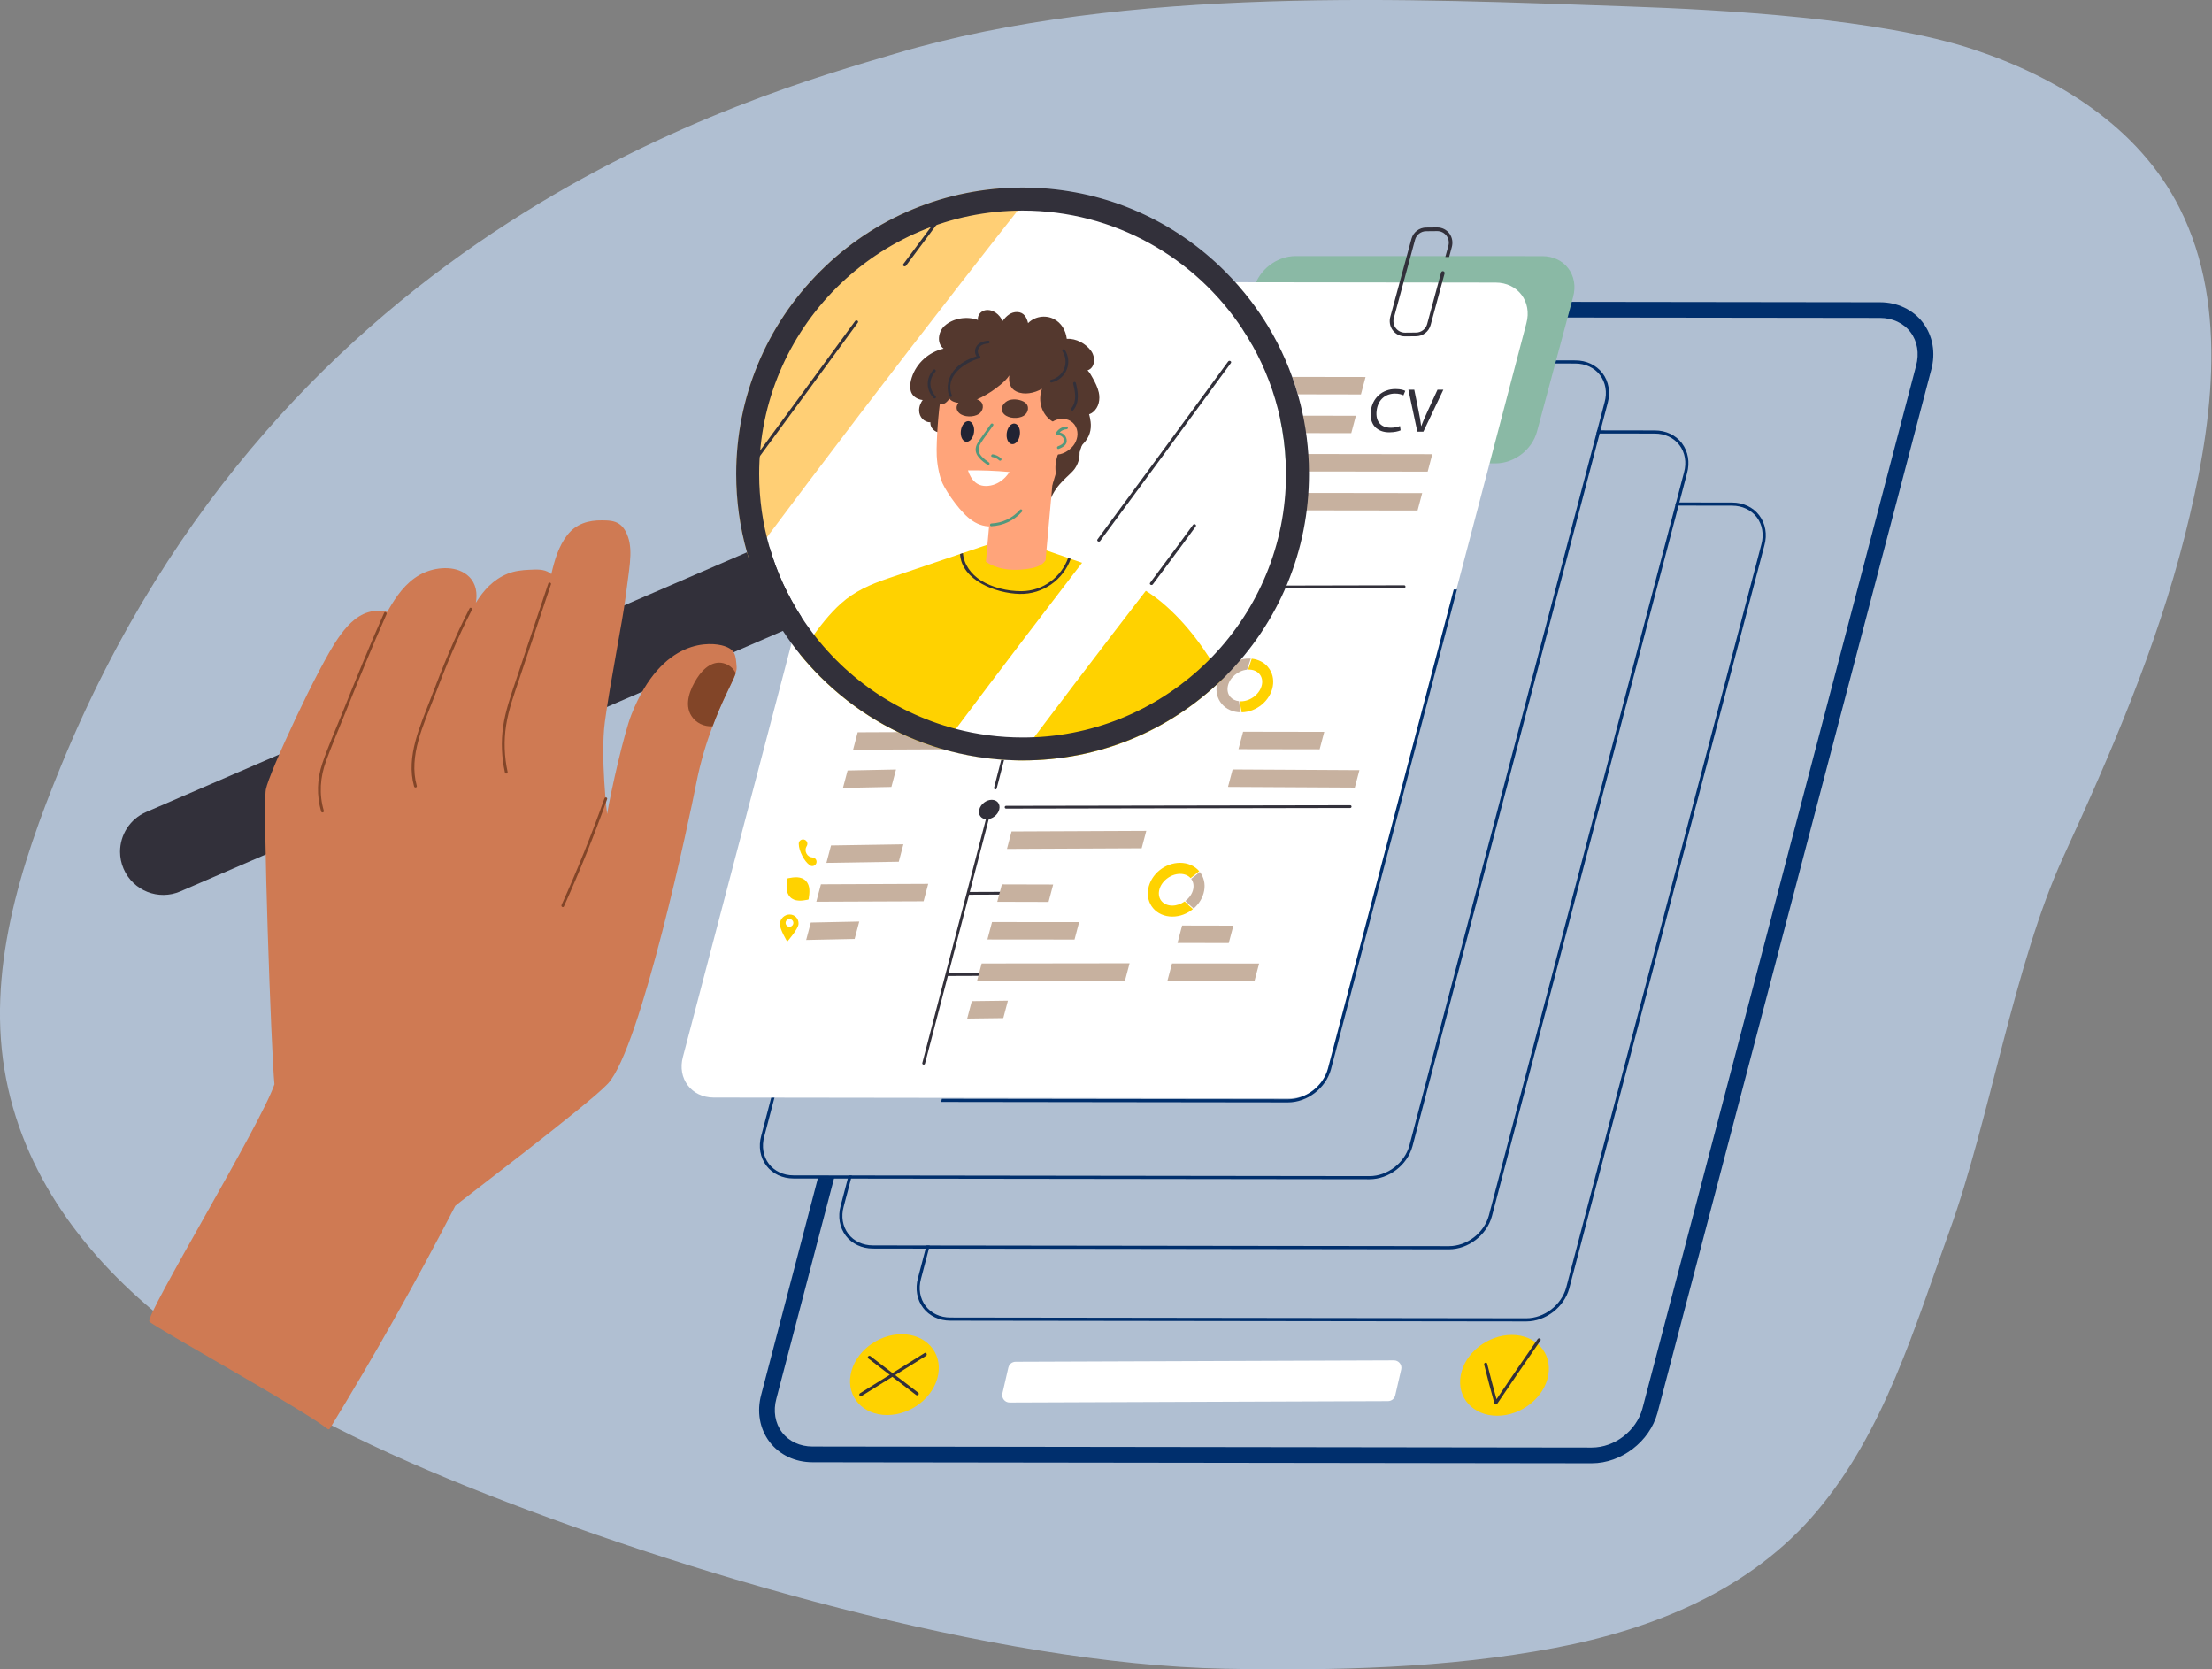 <svg xmlns="http://www.w3.org/2000/svg" width="819" height="618" viewBox="0 0 819 618" fill="none"><rect x="0" y="0" width="819" height="618" fill="#808080" stroke="none"/><g clip-path="url(#clip0_50_2)"><path d="M806.97 76.96C791.76 46.89 761.87 28.67 730.8 18.32C696.23 6.81 638.43 3.6 602.21 2.36C524.15 -0.3 417.33 -5.68 331.42 19.87C279.06 35.44 104.64 83.34 22.54 283.66C7.5 320.35 -5.39 360.11 2.27 399.43C9.76 437.84 34.42 468.52 64.93 491.82C97.29 516.53 134.92 534.98 172.56 550.13C251.94 582.08 368.06 616.12 453.42 617.75C494.01 618.53 535.67 617.62 575.67 610.05C612.31 603.12 648.22 588.56 672.75 559.41C697.75 529.71 708.85 491.45 721.83 455.61C736.6 414.83 745.84 356.64 763.92 317.27C781.6 278.78 798.5 239.62 808.91 198.44C818.72 159.62 825.81 114.23 806.96 76.95L806.97 76.96Z" fill="#B0BFD2"></path><path d="M379.24 274.62C434.954 274.62 480.12 229.454 480.12 173.74C480.12 118.026 434.954 72.86 379.24 72.86C323.526 72.86 278.36 118.026 278.36 173.74C278.36 229.454 323.526 274.62 379.24 274.62Z" fill="white"></path><path d="M711.95 119.42C708.3 114.63 702.5 111.89 696.06 111.89L459.72 111.58C460.11 112.2 460.48 112.82 460.82 113.41C461.57 114.71 462.25 116.04 462.91 117.39L696.06 117.69C700.68 117.69 704.79 119.6 707.34 122.94C709.92 126.31 710.68 130.86 709.43 135.44L705.43 150.67L608.09 521.52C605.85 529.71 597.8 535.88 589.38 535.88L329.65 535.54L300.83 535.5C296.21 535.5 292.1 533.59 289.55 530.25C286.97 526.87 286.21 522.32 287.46 517.75L308.86 436.02C306.86 436.09 304.87 436.11 302.89 435.91L281.85 516.25C280.13 522.56 281.25 528.95 284.93 533.78C288.58 538.57 294.38 541.32 300.82 541.32L328.02 541.36H329.64L589.37 541.7C600.32 541.7 610.77 533.69 613.69 523.04L715.03 136.96C716.76 130.65 715.64 124.26 711.95 119.44V119.42Z" fill="#002F6D"></path><path d="M651.37 190.77C649.08 187.77 645.42 186.04 641.33 186.04L621.79 186.01H620.59L620.28 187.17H621.48L641.32 187.2C645.05 187.2 648.37 188.76 650.44 191.47C652.53 194.21 653.16 197.88 652.15 201.54L649.42 211.94L649.11 213.1L579.88 476.68C578.11 483.14 571.76 488.02 565.1 488.02L373.44 487.77H372.24L351.83 487.74C348.1 487.74 344.78 486.18 342.71 483.47C340.62 480.73 339.99 477.05 341 473.39L343.93 462.23L344.24 461.07H343.04L342.73 462.23L339.88 473.09C338.78 477.1 339.48 481.14 341.8 484.18C344.09 487.18 347.75 488.91 351.84 488.91L371.94 488.94H373.14L565.11 489.19C572.27 489.19 579.1 483.95 581.01 477L650.32 213.12L650.63 211.96L653.28 201.87C654.38 197.86 653.68 193.82 651.37 190.79V190.77Z" fill="#002F6D"></path><path d="M622.74 164.07C620.45 161.07 616.79 159.34 612.7 159.34L592.59 159.31H591.39L591.08 160.47H592.28L612.69 160.5C616.42 160.5 619.74 162.06 621.81 164.77C623.9 167.51 624.53 171.18 623.52 174.84L620.59 186.01L620.28 187.17L551.25 449.98C549.48 456.44 543.13 461.32 536.47 461.32L344.24 461.07H343.04L323.2 461.04C319.47 461.04 316.15 459.48 314.08 456.77C311.99 454.03 311.36 450.35 312.37 446.69L315.1 436.3L315.41 435.14H314.21L313.9 436.3L311.25 446.39C310.15 450.4 310.85 454.44 313.17 457.48C315.46 460.48 319.12 462.21 323.21 462.21L342.74 462.24H343.94L536.47 462.49C543.63 462.49 550.46 457.25 552.37 450.3L621.48 187.19L621.78 186.03L624.64 175.16C625.74 171.15 625.04 167.11 622.73 164.08L622.74 164.07Z" fill="#002F6D"></path><path d="M593.32 138.14C591.03 135.14 587.37 133.41 583.28 133.41L470.94 133.26C471.14 133.65 471.33 134.03 471.52 134.42L583.28 134.57C587.01 134.57 590.33 136.13 592.4 138.84C594.49 141.58 595.12 145.25 594.11 148.91L591.38 159.31L591.07 160.47L521.84 424.05C520.07 430.51 513.72 435.39 507.06 435.39L315.4 435.14H314.2L293.79 435.11C290.06 435.11 286.74 433.55 284.67 430.84C282.58 428.1 281.95 424.42 282.96 420.76L324.59 262.26C324.24 262.05 323.9 261.85 323.56 261.63L281.84 420.45C280.74 424.46 281.44 428.5 283.76 431.54C286.05 434.54 289.71 436.27 293.8 436.27L313.9 436.3H315.1L507.07 436.55C514.23 436.55 521.06 431.31 522.97 424.36L592.28 160.48L592.59 159.32L595.24 149.23C596.34 145.22 595.64 141.18 593.33 138.15L593.32 138.14Z" fill="#002F6D"></path><path d="M582.46 109.9L569.07 159.78C567.23 166.5 560.65 171.54 553.73 171.54L484.58 171.52H476.06C475.83 165.89 475.13 160.37 473.98 155.02C471.91 145.34 468.39 136.19 463.67 127.8C462.57 125.84 461.4 123.93 460.17 122.06L463.05 111.32L464.33 106.56C466.17 99.84 472.75 94.8 479.67 94.8L571.05 94.82C579.3 94.82 584.64 101.89 582.45 109.9H582.46Z" fill="#8AB9A5"></path><path d="M553.76 104.61L451.38 104.48C452.78 106.84 453.97 109.31 455.36 111.67C457.07 114.57 458.89 117.39 460.8 120.17C464.57 125.64 468.62 130.96 471.62 136.9C477.2 147.94 479.31 160.35 479.08 172.64C478.71 193.21 472.28 213.29 460.97 230.46C449.84 247.34 434.14 261.29 415.67 269.64C406.04 274 395.45 277.11 384.86 277.76C378.32 278.17 371.74 277.54 365.31 276.31C358.82 275.06 352.58 273.01 346.3 271.02C340.24 269.1 334.2 267.06 328.47 264.29C322.9 261.59 318.02 258.26 313.8 253.7C309.6 249.16 306.04 244.02 301.33 239.97C298.97 237.94 296.43 236.05 294.44 233.63C294.39 233.57 294.35 233.51 294.3 233.45L252.86 391.23C250.67 399.24 256.01 406.31 264.26 406.31L477.53 406.59C484.45 406.59 491.02 401.55 492.87 394.83L565.14 119.69C567.33 111.68 561.99 104.61 553.74 104.61H553.76Z" fill="white"></path><path d="M474.22 139.52C474.8 140.42 475.25 141.42 475.6 142.31C476.07 143.51 476.47 144.73 476.8 145.97L503.89 146.02L505.6 139.57L474.22 139.52Z" fill="#C7B19F"></path><path d="M478.75 153.86C478.94 156.01 479.29 158.16 479.2 160.32L500.31 160.36L502.02 153.91L478.75 153.87V153.86Z" fill="#C7B19F"></path><path d="M480.44 168.08C480.5 168.44 480.55 168.8 480.6 169.15C480.85 170.94 481.03 172.73 481.17 174.53L528.6 174.59L530.31 168.14L480.44 168.07V168.08Z" fill="#C7B19F"></path><path d="M481.32 182.47C481.24 183.94 481.06 185.4 480.71 186.83C480.54 187.53 480.34 188.23 480.14 188.93L524.86 188.99L526.57 182.54L481.32 182.48V182.47Z" fill="#C7B19F"></path><path d="M321.31 256.69L319.6 263.15L346.38 262.73L348.09 256.27L321.31 256.69Z" fill="#C7B19F"></path><path d="M315.86 277.53L355.58 277.36L357.28 270.91L317.56 271.08L315.86 277.53Z" fill="#C7B19F"></path><path d="M312.11 291.68L330.04 291.32L331.75 284.87L313.82 285.23L312.11 291.68Z" fill="#C7B19F"></path><path d="M534.23 100.38C533.92 100.38 533.65 100.59 533.57 100.88L528.41 119.95C527.91 121.81 526.21 123.11 524.28 123.11L520.2 123.15C518.86 123.15 517.62 122.54 516.8 121.47C515.98 120.4 515.72 119.05 516.07 117.75L523.93 88.75C524.43 86.89 526.13 85.59 528.06 85.59L532.14 85.55C533.48 85.55 534.72 86.16 535.54 87.23C536.36 88.3 536.62 89.65 536.27 90.95L535.13 95.14H536.54L537.54 91.44C538 89.76 537.72 87.93 536.7 86.52C535.63 85.04 533.95 84.19 532.13 84.19L528.05 84.23C525.51 84.23 523.27 85.94 522.6 88.4L514.77 117.27C514.31 118.95 514.59 120.78 515.61 122.19C516.68 123.67 518.36 124.52 520.18 124.52L524.26 124.48C526.8 124.48 529.04 122.77 529.7 120.31L534.86 101.24C534.98 100.81 534.65 100.38 534.2 100.38H534.23Z" fill="#32303A"></path><path d="M460.26 270.88L458.55 277.33L488.6 277.38L490.31 270.93L460.26 270.88Z" fill="#C7B19F"></path><path d="M456.38 284.85L454.67 291.31L501.62 291.56L503.33 285.11L456.38 284.85Z" fill="#C7B19F"></path><path d="M437.68 342.63L435.97 349.08L454.95 349.12L456.66 342.67L437.68 342.63Z" fill="#C7B19F"></path><path d="M433.94 356.66L432.23 363.11L464.48 363.14L466.19 356.69L433.94 356.66Z" fill="#C7B19F"></path><path d="M374.53 307.8L372.83 314.26L422.7 314.03L424.41 307.58L374.53 307.8Z" fill="#C7B19F"></path><path d="M458.75 259.58C457.4 259.43 456.25 258.86 455.48 257.94C454.64 256.93 454.32 255.57 454.59 254.12C455.17 250.93 458.37 248.21 461.74 247.91C462.18 246.54 462.65 245.18 463.11 243.82C462.86 243.8 462.61 243.79 462.36 243.79C456.73 243.79 451.55 248 450.56 253.38C450.07 256.05 450.7 258.59 452.33 260.55C453.99 262.54 456.56 263.68 459.39 263.7C459.11 262.33 458.86 260.96 458.75 259.57V259.58Z" fill="#C7B19F"></path><path d="M469.49 246.94C468.04 245.19 465.88 244.1 463.46 243.84C463 245.19 462.54 246.53 462.1 247.88C462.19 247.88 462.27 247.87 462.36 247.87C464.03 247.87 465.45 248.47 466.35 249.56C467.19 250.57 467.51 251.93 467.24 253.38C466.62 256.76 463.06 259.62 459.46 259.62C459.33 259.62 459.21 259.61 459.08 259.6C459.2 260.98 459.44 262.34 459.72 263.7C465.25 263.57 470.28 259.41 471.25 254.12C471.74 251.45 471.11 248.91 469.48 246.95L469.49 246.94Z" fill="#FFD200"></path><path d="M441.82 329.01C441.5 330.76 440.39 332.37 438.89 333.52C439.11 333.73 439.33 333.94 439.54 334.15C440.31 334.92 441.13 335.63 441.96 336.33C443.94 334.62 445.37 332.32 445.84 329.75C446.31 327.17 445.74 324.71 444.22 322.78C443.18 323.66 442.12 324.52 441.03 325.34C441.78 326.33 442.07 327.63 441.81 329.01H441.82Z" fill="#C7B19F"></path><path d="M441.62 336.49C440.58 335.61 439.6 334.68 438.64 333.7C437.29 334.66 435.67 335.25 434.04 335.25C432.41 335.25 430.95 334.65 430.05 333.56C429.21 332.55 428.89 331.19 429.16 329.74C429.78 326.36 433.34 323.5 436.94 323.5C438.55 323.5 439.92 324.06 440.82 325.07C441.91 324.25 442.97 323.39 444.01 322.5C442.34 320.53 439.76 319.41 436.94 319.41C431.31 319.41 426.13 323.62 425.14 329C424.65 331.67 425.28 334.21 426.91 336.17C428.58 338.17 431.18 339.32 434.04 339.32C436.9 339.32 439.57 338.26 441.69 336.53C441.67 336.51 441.64 336.49 441.62 336.47V336.49Z" fill="#FFD200"></path><path d="M369.97 299.68C369.46 301.67 367.39 303.28 365.35 303.28C363.31 303.28 362.07 301.67 362.58 299.68C363.09 297.69 365.16 296.08 367.2 296.08C369.24 296.08 370.48 297.69 369.97 299.68Z" fill="#32303A"></path><path d="M307.7 248.16C307.39 249.38 306.12 250.37 304.86 250.37C303.6 250.37 302.84 249.38 303.16 248.16C303.47 246.94 304.74 245.95 306 245.95C307.26 245.95 308.02 246.94 307.7 248.16Z" fill="#32303A"></path><path d="M357.96 248.61H310.41C309.75 248.61 309.75 249.63 310.41 249.63H357.96C358.62 249.63 358.62 248.61 357.96 248.61Z" fill="#32303A"></path><path d="M307.69 312.98L305.98 319.43L332.77 319.01L334.48 312.56L307.69 312.98Z" fill="#C7B19F"></path><path d="M302.24 333.81L341.96 333.65L343.67 327.19L303.95 327.36L302.24 333.81Z" fill="#C7B19F"></path><path d="M298.49 347.97L316.43 347.6L318.14 341.15L300.2 341.52L298.49 347.97Z" fill="#C7B19F"></path><path d="M301.09 317.46C301.01 317.44 300.92 317.43 300.84 317.43C299.87 317.37 299.01 316.81 298.58 315.94C298.58 315.93 298.57 315.91 298.56 315.9C298.12 315.04 298.16 314.02 298.68 313.21C298.88 312.9 298.98 312.51 298.91 312.1C298.81 311.46 298.32 310.92 297.68 310.79C296.65 310.57 295.73 311.35 295.74 312.35C295.76 315.16 297.91 318.9 299.57 320.1C299.86 320.41 300.27 320.61 300.74 320.61C301.73 320.61 302.51 319.7 302.3 318.67C302.18 318.07 301.69 317.58 301.08 317.45L301.09 317.46Z" fill="#FFD200"></path><path d="M298.42 326.14C296.7 324.3 294.01 324.68 291.79 325.11C291.58 325.15 291.49 325.31 291.5 325.48C291.16 327.66 290.85 330.26 292.5 332.03C294.22 333.87 296.92 333.49 299.13 333.06C299.34 333.02 299.43 332.86 299.42 332.69C299.76 330.51 300.07 327.91 298.42 326.14Z" fill="#FFD200"></path><path d="M292.38 338.54C290.47 338.54 288.84 340.1 288.74 342.02C288.64 343.94 291.47 348.58 291.47 348.58C291.47 348.58 295.57 343.94 295.66 342.02C295.76 340.1 294.29 338.54 292.38 338.54ZM292.31 343.08C291.52 343.08 290.88 342.44 290.88 341.65C290.88 340.86 291.52 340.22 292.31 340.22C293.1 340.22 293.74 340.86 293.74 341.65C293.74 342.44 293.1 343.08 292.31 343.08Z" fill="#FFD200"></path><path d="M371.71 277.44L368.05 291.61C367.97 291.93 368.21 292.25 368.54 292.25C368.77 292.25 368.98 292.09 369.03 291.87L372.7 277.66C372.37 277.59 372.03 277.52 371.7 277.45L371.71 277.44Z" fill="#32303A"></path><path d="M366.44 299.39C366.21 299.39 366 299.55 365.95 299.77L341.49 393.5C341.33 394.13 342.32 394.37 342.48 393.74L366.94 300.02C367.02 299.7 366.78 299.38 366.45 299.38L366.44 299.39Z" fill="#32303A"></path><path d="M403.78 156.02C402.99 149.39 398.57 143.88 392.54 141.24C385.71 138.26 377.79 138.02 370.46 137.78C366.07 137.64 361.61 137.78 357.33 138.86C353.11 139.93 349.13 141.96 345.16 143.69C344.68 143.9 344.92 144.51 345.34 144.61C342.88 146.42 340.27 148.66 340.3 151.97C340.32 154.36 342.16 156.38 344.49 156.33C344.35 157.77 345.25 159.12 346.6 159.77C348.6 160.74 350.82 159.74 352.56 158.63C354.7 161.41 356.98 164.26 360.1 165.97C363.79 168 368.51 168.07 372.62 168.4C375.04 168.6 377.47 168.69 379.89 168.53C380.34 168.5 381.07 168.27 381.38 168.78C381.52 169.02 381.34 170.4 381.34 170.68C381.31 171.84 381.29 173.01 381.26 174.17C381.16 178.62 380.79 183.22 382.3 187.49C382.43 187.85 382.87 188 383.15 187.72C384.4 186.49 385.56 185.17 386.58 183.74C387.87 181.94 388.04 187.23 388.84 185.1C391.22 178.8 396.15 176.11 397.99 173.43C398.78 172.27 399.34 170.94 399.59 169.56C399.72 168.83 399.71 168.12 399.73 167.37C399.77 166 400.22 165.15 401.18 164.15C403.38 161.86 404.18 159.18 403.8 156.02H403.78Z" fill="#54382E"></path><path d="M406.81 145.21C406.4 143.37 405.52 141.67 404.63 140.03C404.05 138.96 403.48 137.94 402.66 137.09C405.54 136.19 405.66 132.17 403.97 129.88C401.96 127.15 398.41 125.22 394.98 125.42C394.61 122.37 393 119.5 390.14 118.07C386.99 116.5 383.07 117.16 380.65 119.63C380.16 117.54 379.13 115.61 376.66 115.52C374.25 115.43 372.53 117.05 371.19 118.86C370.14 116.43 367.64 114.38 364.87 114.83C363.08 115.12 361.79 116.85 362.1 118.47C358.05 116.96 352.88 117.75 349.69 120.67C347.32 122.83 346.75 127.16 349.36 129.06C343.93 130.3 339.32 134.37 337.58 139.75C336.74 142.36 336.45 145.57 339.1 147.22C342.09 149.09 345.52 147.64 348.39 146.28C350.22 148.8 353.35 150.23 356.5 150.07C360.16 149.88 363.31 147.78 365.56 145C367.21 150.36 372.99 152.75 378.31 152.82C382.94 152.88 388.76 151.09 390.03 146.36C391.2 148.55 393.32 150.13 395.49 151.36C398.17 152.87 401.87 154.84 404.67 152.58C406.87 150.81 407.41 147.85 406.82 145.21H406.81Z" fill="#54382E"></path><path d="M430.33 223.13C422.27 216.36 412.79 212.56 402.94 209.14C400.77 208.39 398.6 207.63 396.43 206.88C396.11 206.77 395.78 206.66 395.46 206.54C388.13 203.99 380.8 201.45 373.47 198.9C373.41 198.98 373.33 199.04 373.21 199.08C367.64 200.96 362.08 202.85 356.52 204.73C356.17 204.85 355.81 204.97 355.45 205.09C353.47 205.76 351.49 206.43 349.52 207.1C342.52 209.47 335.51 211.82 328.52 214.21C322.26 216.34 316.43 218.9 311.45 223.34C307.06 227.25 303.47 231.97 300.07 236.74C298.77 238.56 297.5 240.41 296.21 242.24C298.52 245.08 301 247.82 303.62 250.45C323.65 270.48 350.28 281.51 378.6 281.51C406.92 281.51 432.67 270.84 452.58 251.44C446.62 240.86 439.53 230.86 430.31 223.12L430.33 223.13Z" fill="#FFD200"></path><path d="M296.77 228.47C295.18 230.5 293.07 232.18 290.53 233.27L289.86 233.56L78.87 324.76L70.82 328.24L66.8 329.98C58.69 333.49 49.27 329.75 45.77 321.64C44.87 319.57 44.45 317.42 44.45 315.3C44.45 309.11 48.07 303.22 54.11 300.61L58.63 298.66L66.67 295.18L276.57 204.45L277.85 203.9C280.16 202.9 282.58 202.49 284.93 202.6C287.61 211.86 291.64 220.56 296.78 228.47H296.77Z" fill="#32303A"></path><path d="M469.42 120.63C467.5 123.02 465.6 125.42 463.69 127.81C460.84 131.39 457.99 134.98 455.15 138.56C429.47 170.97 404.1 203.63 379.07 236.53C370.65 247.6 362.26 258.71 353.92 269.83C352.09 272.27 350.25 274.72 348.42 277.17C357.42 279.84 366.83 281.3 376.45 281.5C378.6 278.64 380.75 275.77 382.91 272.91C402.49 246.94 422.27 221.12 442.24 195.46C452.77 181.93 463.36 168.45 474 155.02C476.23 152.2 478.46 149.39 480.7 146.57C478.14 137.45 474.35 128.73 469.43 120.62L469.42 120.63Z" fill="white"></path><path d="M378.62 69.44C350.3 69.44 323.67 80.47 303.64 100.5C283.61 120.53 272.58 147.16 272.58 175.48C272.58 185.42 273.94 195.14 276.57 204.45C276.86 205.48 277.17 206.51 277.49 207.53C278.65 205.98 279.8 204.43 280.96 202.88C305.63 169.87 330.62 137.09 355.94 104.57C365.06 92.86 374.21 81.18 383.42 69.54C381.83 69.46 380.23 69.43 378.63 69.43L378.62 69.44Z" fill="#FFCF75"></path><path d="M484.59 171.52C484.28 162.98 482.96 154.62 480.69 146.57C478.12 137.45 474.34 128.73 469.41 120.62C467.47 117.42 465.35 114.32 463.07 111.32C460.18 107.54 457.02 103.92 453.6 100.49C434.71 81.59 409.94 70.71 383.41 69.54C381.82 69.47 380.22 69.43 378.62 69.43C350.3 69.43 323.67 80.46 303.64 100.49C283.61 120.52 272.58 147.15 272.58 175.47C272.58 185.41 273.94 195.13 276.57 204.44C276.86 205.47 277.17 206.5 277.49 207.52C280.39 216.71 284.54 225.46 289.87 233.55C291.83 236.54 293.95 239.44 296.23 242.23C298.54 245.07 301.02 247.81 303.64 250.44C316.33 263.13 331.67 272.21 348.41 277.15C357.42 279.81 366.82 281.28 376.44 281.48C377.16 281.49 377.89 281.5 378.62 281.5C406.47 281.5 432.69 270.83 452.6 251.43C452.94 251.1 453.27 250.77 453.6 250.44C473.63 230.41 484.66 203.78 484.66 175.46C484.66 174.14 484.64 172.82 484.59 171.5V171.52ZM382.9 272.91C381.48 272.98 380.05 273.01 378.62 273.01C370.09 273.01 361.81 271.91 353.91 269.84C330.11 263.61 309.84 248.59 296.77 228.47C291.63 220.56 287.6 211.86 284.92 202.6C282.42 193.99 281.08 184.88 281.08 175.48C281.08 121.7 324.83 77.95 378.61 77.95C412.69 77.95 442.74 95.52 460.18 122.07C461.41 123.94 462.58 125.85 463.68 127.81C468.4 136.2 471.91 145.34 473.99 155.03C475.14 160.38 475.84 165.89 476.07 171.53C476.12 172.84 476.15 174.16 476.15 175.49C476.15 227.84 434.7 270.68 382.9 272.93V272.91Z" fill="#32303A"></path><path d="M391.27 140.03C387.45 135.83 382.95 133.86 377.5 133.07C370.8 132.1 363.09 132.14 356.95 135.34C352.83 137.49 350.06 140.81 348.72 144.93C347.73 149.44 346.89 159.26 346.79 166.27C346.74 169.48 347.08 173.31 348.42 177.57C349.36 180.56 354.32 188.02 358.43 191.55C360.55 193.37 363 194.67 365.88 194.86C375.66 195.51 386.82 186.66 389.1 180.9C391.53 174.76 393.88 162.79 395.03 156.24C396.07 150.3 395.44 144.6 391.27 140.02V140.03Z" fill="#FFA47A"></path><path d="M365.03 207.93C368.76 210.53 373.57 211.23 378.12 210.85C380.47 210.65 383.39 210.35 385.44 209.06C386.13 208.63 386.65 208.07 387.12 207.46L389.13 185.14L389.34 182.84C389.67 179.12 390.01 175.4 390.34 171.68C388.59 172.24 386.84 172.79 385.07 173.33C380.24 174.8 372.74 176.12 367.8 177.14L366.01 197.09L365.03 207.93Z" fill="#FFA47A"></path><path d="M355.77 159.4C355.49 161.5 356.34 163.35 357.68 163.53C359.02 163.71 360.34 162.15 360.62 160.05C360.9 157.95 360.05 156.1 358.71 155.92C357.37 155.74 356.05 157.3 355.77 159.4Z" fill="#212333"></path><path d="M372.75 160.29C372.47 162.39 373.32 164.24 374.66 164.42C376 164.6 377.32 163.04 377.6 160.94C377.88 158.84 377.03 156.99 375.69 156.81C374.35 156.63 373.03 158.19 372.75 160.29Z" fill="#212333"></path><path d="M272.74 246.97C272.42 242.6 272.3 240.5 268.09 239.14C263.52 237.67 245.23 235.68 233.81 264.45C231.16 271.12 226.37 292.04 224.78 301.34C224.78 301.34 222.25 280.14 223.95 267.28C225.89 252.6 230.63 229.44 231.66 220.75C232.8 211.22 234.43 204.33 232.55 198.83C231.93 197.02 230.99 195.23 229.42 194.07C227.57 192.7 225.22 192.66 223 192.63C217.85 192.56 213.33 193.88 210.06 198.05C206.82 202.17 205.29 207.48 204.13 212.52C203.95 212.38 203.77 212.23 203.58 212.1C201.33 210.56 198.53 210.83 195.94 210.93C193.19 211.04 190.46 211.36 187.89 212.41C182.67 214.53 179.03 218.5 176.19 223.14C176.8 219.68 176.32 216.1 173.69 213.51C169.5 209.37 162.31 209.75 157.27 211.89C151.78 214.22 147.93 218.94 144.9 223.92C144.37 224.78 143.86 225.66 143.35 226.54C141.14 225.9 138.7 225.96 136.47 226.61C131.51 228.03 128 232.22 125.16 236.28C117.81 246.79 99.56 286.14 98.43 292.24C97.25 298.65 100.39 389.17 101.61 401.4C96.52 416.4 53.58 487.08 55.31 489.23C56.86 491.16 111.18 521.12 121.3 528.98C121.56 529.18 121.92 529.18 122.1 528.88C138.57 501.96 154.08 474.45 168.57 446.41C168.81 445.94 218.01 408.83 225.07 401.17C237.33 387.89 255.53 301.67 257.75 290.19C259.32 282.08 261.57 274.87 263.82 268.87C267.19 259.87 270.57 253.58 271.65 251.09C271.94 250.41 272.19 249.78 272.37 249.21C272.65 248.33 272.78 247.58 272.74 246.96V246.97Z" fill="#CF7A53"></path><path d="M203.02 215.99C199.01 227.99 194.99 239.98 190.98 251.97C189.1 257.57 187.11 263.2 186.27 269.08C185.47 274.71 185.74 280.43 186.95 285.98C187.09 286.62 188.09 286.41 187.95 285.77C186.72 280.1 186.49 274.27 187.39 268.53C188.32 262.53 190.46 256.77 192.38 251.03C196.25 239.46 200.12 227.9 203.99 216.33C204.2 215.71 203.23 215.37 203.02 216V215.99Z" fill="#824528"></path><path d="M173.86 225.21C168.33 235.89 163.84 247.06 159.57 258.29C155.67 268.53 150.19 279.99 153.32 291.15C153.5 291.78 154.5 291.56 154.32 290.93C151.19 279.79 156.88 268.23 160.77 258.01C164.94 247.06 169.32 236.18 174.72 225.77C175.02 225.19 174.17 224.63 173.86 225.21Z" fill="#824528"></path><path d="M142.23 226.85C136.74 239.16 131.68 251.65 126.65 264.16C124.19 270.28 121.44 276.37 119.33 282.63C117.38 288.43 117.18 294.53 118.91 300.41C119.1 301.04 120.08 300.77 119.89 300.14C118.07 293.94 118.53 287.74 120.73 281.72C122.93 275.69 125.49 269.77 127.88 263.82C132.79 251.6 137.75 239.4 143.11 227.37C143.38 226.77 142.5 226.25 142.23 226.85Z" fill="#824528"></path><path d="M268.65 245.76C264.13 244.04 260.34 247.52 258.07 251.07C255.55 255.02 253.2 260.63 256 265.03C257.71 267.72 260.8 269.06 263.84 268.87C267.21 259.87 270.59 253.58 271.67 251.09C271.96 250.41 272.21 249.78 272.39 249.21C271.69 247.69 270.42 246.43 268.66 245.76H268.65Z" fill="#824528"></path><path d="M223.81 295.54C219.05 308.92 213.75 322.09 207.91 335.03C207.64 335.62 208.52 336.14 208.79 335.55C214.66 322.53 220 309.27 224.79 295.82C225.01 295.2 224.02 294.93 223.81 295.55V295.54Z" fill="#824528"></path><path d="M367.72 157.52C368.1 156.98 367.22 156.47 366.84 157C365.76 158.53 364.67 160.06 363.59 161.59C362.69 162.86 361.57 164.19 361.29 165.77C360.8 168.6 363.58 170.68 365.64 172.07C366.19 172.44 366.7 171.55 366.16 171.19C365.17 170.52 364.19 169.78 363.39 168.88C361.89 167.21 362.1 165.64 363.27 163.83C364.66 161.68 366.24 159.62 367.72 157.53V157.52Z" fill="#54987C"></path><path d="M370.67 169.7C369.82 168.91 368.79 168.38 367.63 168.19C366.99 168.08 366.71 169.07 367.36 169.17C368.34 169.33 369.21 169.74 369.94 170.42C370.42 170.87 371.14 170.15 370.66 169.7H370.67Z" fill="#54987C"></path><path d="M362.6 148.25C361.13 147.35 358.75 147.01 356.95 147.61C356.91 147.61 356.86 147.62 356.81 147.64C354.82 148.41 353 150.98 355.18 152.94C356.91 154.5 360.47 154.5 362.38 153.27C364.17 152.11 364.56 149.45 362.6 148.25Z" fill="#54382E"></path><path d="M379.4 148.91C377.96 147.97 375.6 147.55 373.77 148.1C373.73 148.1 373.68 148.11 373.63 148.13C371.62 148.84 369.71 151.35 371.83 153.38C373.51 154.99 377.07 155.11 379.01 153.93C380.84 152.82 381.31 150.18 379.39 148.92L379.4 148.91Z" fill="#54382E"></path><path d="M372.34 176.55C370.95 178.03 369.07 179.28 366.86 179.72C361.79 180.74 359.5 177.53 358.39 174.13C363.53 174.07 368.66 174.26 373.76 174.73C373.34 175.37 372.87 175.98 372.33 176.56L372.34 176.55Z" fill="white"></path><path d="M400.35 150.74C400.7 148.66 400.63 146.46 400.35 144.51C399.39 137.73 394.97 131.74 388.74 128.86C385.33 127.28 381.56 126.72 377.84 126.52C373.89 126.31 370.23 126.81 366.63 128.5C366.33 128.64 366.03 128.8 365.73 128.95C364.77 128.46 363.01 129.37 361.42 130.46C361.34 130.46 361.25 130.49 361.16 130.55C355.63 134.35 349.93 138.47 347.14 144.76C347 144.8 346.87 144.91 346.83 145.11C346.49 146.62 346.25 148.85 348.12 149.51C349.53 150 350.7 148.72 351.55 147.59C352.49 148.89 354.55 149.2 356.06 149.2C358.67 149.2 361.18 148.2 363.47 147.03C365.94 145.77 368.27 144.22 370.4 142.44C371.63 141.41 372.85 140.3 373.7 138.97C373.42 141.36 373.84 143.75 376.3 144.93C379.25 146.34 382.96 145.54 385.8 143.94C384.11 148.42 385.72 153.69 389.86 156.14C389.45 157.29 389.35 158.51 390.1 159.59C391.17 161.14 393.51 161.34 395.38 161.26C392.95 165.04 390.56 169.16 390.79 173.8C390.84 174.83 390.88 177.16 392.33 177.31C393.88 177.47 395.53 174.95 396.27 173.89C398.96 170.06 400.79 165.1 401.58 160.51C402.13 157.35 402.51 153.26 400.36 150.76L400.35 150.74ZM348.81 143.63C348.91 143.45 349.01 143.28 349.11 143.11C349.16 143.14 349.21 143.17 349.27 143.18C349.12 143.33 348.96 143.48 348.81 143.63Z" fill="#54382E"></path><path d="M398.34 158C395.89 153.16 388.06 154.62 387.17 159.86C387.1 160.26 387.23 160.6 387.45 160.84C387.2 161.55 387.07 162.32 387.1 163.09C387.16 165.21 388.37 167.86 390.68 168.22C393.09 168.6 395.96 166.8 397.39 164.98C398.92 163.04 399.48 160.26 398.34 158Z" fill="#FFA47A"></path><path d="M394.9 158.9C395.55 158.86 395.56 157.83 394.9 157.88C393.17 158 391.76 158.85 390.9 160.36C390.67 160.76 391.05 161.2 391.48 161.11C392.65 160.87 394.05 161.93 393.95 163.21C393.86 164.35 392.62 164.85 391.72 165.2C391.11 165.43 391.38 166.42 391.99 166.18C393.57 165.58 395.32 164.59 394.91 162.6C394.64 161.28 393.59 160.31 392.35 160.1C393.01 159.38 393.87 158.96 394.91 158.89L394.9 158.9Z" fill="#54987C"></path><path d="M377.65 188.72C374.91 191.79 371.16 193.6 367.05 193.79C366.4 193.82 366.39 194.84 367.05 194.81C371.43 194.61 375.46 192.71 378.38 189.44C378.82 188.95 378.1 188.23 377.66 188.72H377.65Z" fill="#54987C"></path><path d="M365.91 126.12C364.2 126.23 362.29 126.79 361.42 128.41C360.81 129.54 360.86 130.88 361.56 131.89C358.37 132.93 355.24 134.5 353.14 137.19C351.06 139.86 350.22 143.41 351.45 146.62C351.68 147.23 352.67 146.96 352.43 146.35C349.73 139.31 356.78 134.37 362.61 132.63C362.95 132.53 363.14 132.03 362.84 131.78C361.77 130.88 361.82 129.28 362.78 128.31C363.6 127.48 364.81 127.21 365.93 127.14C366.58 127.1 366.59 126.08 365.93 126.12H365.91Z" fill="#32303A"></path><path d="M346.4 146.64C343.9 144.04 343.86 140.27 346.32 137.62C346.77 137.14 346.05 136.42 345.6 136.9C342.77 139.94 342.79 144.36 345.68 147.36C346.14 147.83 346.86 147.11 346.4 146.64Z" fill="#32303A"></path><path d="M394.25 129.5C393.9 128.95 393.01 129.46 393.37 130.02C396.01 134.17 393.9 139.45 389.12 140.61C388.48 140.77 388.75 141.75 389.39 141.59C394.79 140.27 397.23 134.2 394.25 129.5Z" fill="#32303A"></path><path d="M398.33 141.75C398.18 141.11 397.19 141.38 397.35 142.02C398.07 145.04 398.81 148.48 396.68 151.13C396.27 151.64 396.99 152.36 397.4 151.85C399.79 148.88 399.16 145.19 398.34 141.75H398.33Z" fill="#32303A"></path><path d="M499.92 298.09L372.49 298.32C371.83 298.32 371.83 299.34 372.49 299.34L499.92 299.11C500.58 299.11 500.58 298.09 499.92 298.09Z" fill="#32303A"></path><path d="M374.7 330.14L358.93 330.2C358.27 330.2 358.27 331.22 358.93 331.22L374.7 331.16C375.36 331.16 375.36 330.14 374.7 330.14Z" fill="#32303A"></path><path d="M366.65 360.22L350.88 360.28C350.22 360.28 350.22 361.3 350.88 361.3L366.65 361.24C367.31 361.24 367.31 360.22 366.65 360.22Z" fill="#32303A"></path><path d="M519.89 216.67L470.02 216.78C469.94 217.12 469.86 217.46 469.76 217.8L519.89 217.69C520.55 217.69 520.55 216.67 519.89 216.67Z" fill="#32303A"></path><path d="M370.95 327.39L369.24 333.84L388.23 333.89L389.94 327.44L370.95 327.39Z" fill="#C7B19F"></path><path d="M367.3 341.34L365.59 347.79L397.85 347.82L399.55 341.37L367.3 341.34Z" fill="#C7B19F"></path><path d="M363.46 356.67L361.75 363.12L416.52 363.05L418.23 356.6L363.46 356.67Z" fill="#C7B19F"></path><path d="M359.81 370.61L358.1 377.07L371.47 376.9L373.18 370.44L359.81 370.61Z" fill="#C7B19F"></path><path d="M396.44 206.88C393.67 214.57 386.21 220.07 377.49 219.86C368.79 219.65 356.05 214.9 355.46 205.09C355.81 204.97 356.17 204.85 356.53 204.73C356.81 208.88 359.57 212.6 363.12 214.84C367.43 217.55 373.07 218.86 378.13 218.85C386.19 218.82 392.92 213.64 395.48 206.54C395.8 206.65 396.13 206.76 396.45 206.88H396.44Z" fill="#32303A"></path><path d="M491.66 395.61C489.89 402.07 483.54 406.94 476.88 406.94L348.73 406.77C348.66 407.17 348.52 407.55 348.39 407.93L476.88 408.1C484.04 408.1 490.87 402.86 492.78 395.91L539.45 218.23H538.25L491.66 395.61Z" fill="#002F6D"></path><path d="M513.91 518.68L373.82 519.2C372.05 519.2 370.74 517.55 371.14 515.83L373.35 506.24C373.64 504.99 374.75 504.11 376.03 504.11L516.12 503.59C517.89 503.59 519.2 505.24 518.8 506.96L516.59 516.55C516.3 517.8 515.19 518.68 513.91 518.68Z" fill="white"></path><path d="M347.37 508.88C345.88 517.14 337.41 523.84 328.46 523.84C319.51 523.84 313.46 517.14 314.95 508.88C316.44 500.62 324.91 493.92 333.86 493.92C342.81 493.92 348.86 500.62 347.37 508.88Z" fill="#FFD200"></path><path d="M573.25 509.14C571.76 517.4 563.29 524.1 554.34 524.1C545.39 524.1 539.34 517.4 540.83 509.14C542.32 500.88 550.79 494.18 559.74 494.18C568.69 494.18 574.74 500.88 573.25 509.14Z" fill="#FFD200"></path><path d="M342.33 500.88C339.45 502.71 321.74 513.72 318.44 515.78C317.82 516.17 318.33 517.21 318.96 516.82C321.82 515.02 340.29 503.54 342.85 501.92C343.48 501.52 342.96 500.48 342.33 500.88Z" fill="#32303A"></path><path d="M339.98 515.57C337.29 513.46 325.34 504.46 322.3 502.04C321.72 501.58 320.91 502.42 321.5 502.88C324.15 504.97 336.8 514.55 339.18 516.41C339.76 516.87 340.57 516.03 339.98 515.57Z" fill="#32303A"></path><path d="M569.34 495.71C564.2 503.1 559.12 510.52 554.09 517.98C552.88 513.62 551.72 509.24 550.63 504.84C550.45 504.11 549.34 504.46 549.52 505.19C550.69 509.91 551.94 514.61 553.25 519.3C553.19 519.55 553.36 519.77 553.59 519.87C553.6 519.87 553.61 519.88 553.62 519.88C553.63 519.88 553.64 519.88 553.65 519.89C553.67 519.89 553.7 519.9 553.72 519.91C553.94 519.96 554.19 519.89 554.35 519.66C559.63 511.82 564.96 504.02 570.36 496.26C570.79 495.65 569.76 495.1 569.34 495.71Z" fill="#32303A"></path><path d="M518.59 159.3C517.8 159.67 516.28 160.04 514.37 160.04C509.96 160.04 506.96 157.28 507.55 152.18C508.11 147.32 511.82 144.02 516.67 144.02C518.62 144.02 519.8 144.43 520.3 144.71L519.62 146.35C518.9 145.98 517.84 145.7 516.54 145.7C512.87 145.7 510.16 148.03 509.69 152.11C509.25 155.91 511.17 158.35 514.98 158.35C516.21 158.35 517.49 158.1 518.35 157.71L518.58 159.3H518.59Z" fill="#32303A"></path><path d="M524.77 159.8L521.46 144.27H523.64L525.19 151.92C525.62 154.02 525.98 155.91 526.19 157.73H526.24C526.89 155.93 527.77 153.97 528.7 151.95L532.24 144.28H534.4L527 159.81H524.77V159.8Z" fill="#32303A"></path><path d="M316.61 118.86C308.56 129.92 286.97 159.31 278.84 170.32C278.4 170.92 279.4 171.5 279.84 170.91C287.97 159.9 309.56 130.51 317.61 119.45C318.05 118.85 317.04 118.27 316.61 118.86Z" fill="#32303A"></path><path d="M454.73 133.81C446.68 144.87 414.48 188.65 406.35 199.66C405.91 200.26 406.91 200.84 407.35 200.25C415.48 189.24 447.67 145.46 455.73 134.4C456.17 133.8 455.16 133.22 454.73 133.81Z" fill="#32303A"></path><path d="M350.33 76.33C342.28 87.39 342.57 86.76 334.45 97.77C334.01 98.37 335.01 98.95 335.45 98.36C343.58 87.35 343.28 87.99 351.33 76.92C351.77 76.32 350.76 75.74 350.33 76.33Z" fill="#32303A"></path><path d="M441.72 194.29C433.67 205.35 433.96 204.72 425.84 215.73C425.4 216.33 426.4 216.91 426.84 216.32C434.97 205.31 434.67 205.95 442.72 194.88C443.16 194.28 442.15 193.7 441.72 194.29Z" fill="#32303A"></path></g><defs><clipPath id="clip0_50_2"><rect width="818.79" height="617.98" fill="white"></rect></clipPath></defs></svg>
